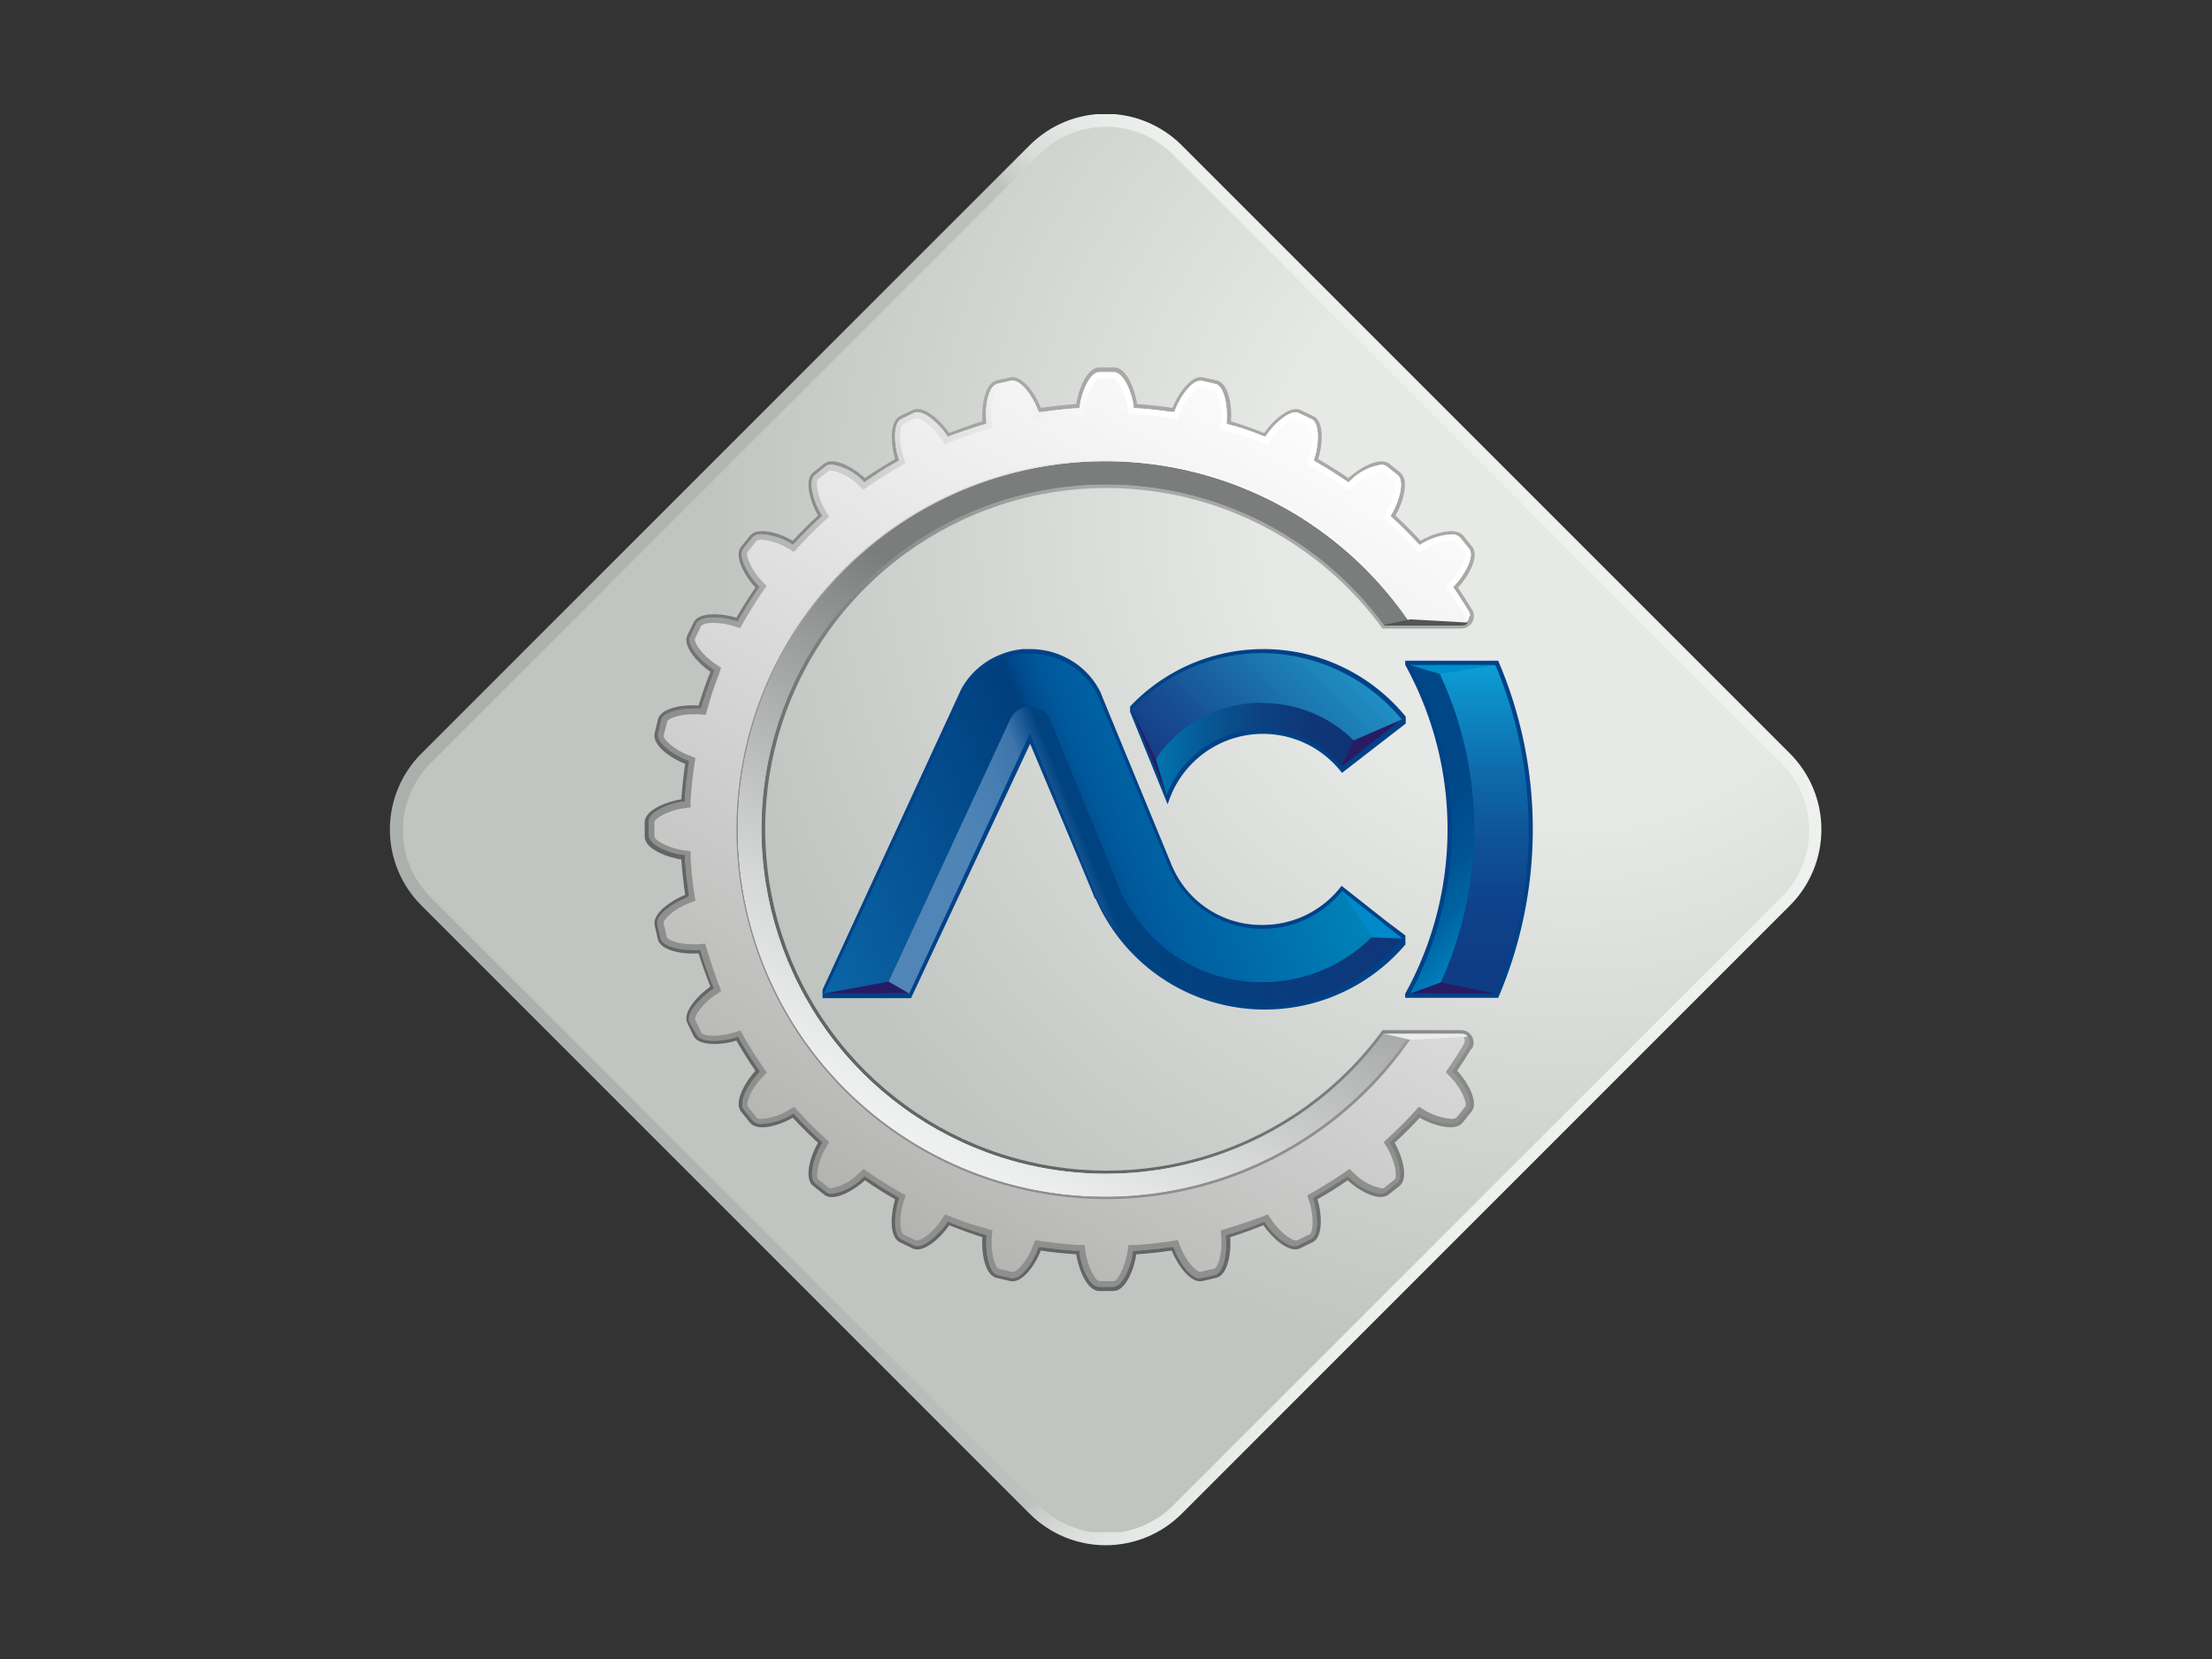 <svg id="Livello_1" data-name="Livello 1" xmlns="http://www.w3.org/2000/svg" xmlns:xlink="http://www.w3.org/1999/xlink" viewBox="0 0 200 150"><rect x="0" y="0" width="200" height="150" fill="#333333" stroke="none"/><defs><style>.cls-1{fill:none;}.cls-2{clip-path:url(#clip-path);}.cls-3{clip-path:url(#clip-path-2);}.cls-4{fill:url(#radial-gradient);}.cls-5{clip-path:url(#clip-path-3);}.cls-6{fill:url(#radial-gradient-2);}.cls-7{clip-path:url(#clip-path-4);}.cls-8{fill:url(#linear-gradient);}.cls-9{clip-path:url(#clip-path-5);}.cls-10{fill:url(#linear-gradient-2);}.cls-11{fill:url(#linear-gradient-3);}.cls-12{clip-path:url(#clip-path-6);}.cls-13{fill:url(#linear-gradient-4);}.cls-14{fill:url(#linear-gradient-5);}.cls-15{clip-path:url(#clip-path-7);}.cls-16{fill:url(#linear-gradient-6);}.cls-17{fill:url(#linear-gradient-7);}.cls-18{fill:#525555;}.cls-19{fill:#ececec;}.cls-20{fill:#004288;}.cls-21{clip-path:url(#clip-path-8);}.cls-22{fill:url(#linear-gradient-8);}.cls-23{clip-path:url(#clip-path-9);}.cls-24{fill:url(#linear-gradient-9);}.cls-25{clip-path:url(#clip-path-10);}.cls-26{fill:url(#linear-gradient-10);}.cls-27{clip-path:url(#clip-path-11);}.cls-28{fill:url(#linear-gradient-11);}.cls-29{fill:#0089cb;}.cls-30{fill:#271c64;}.cls-31{clip-path:url(#clip-path-12);}.cls-32{fill:url(#linear-gradient-12);}.cls-33{clip-path:url(#clip-path-13);}.cls-34{fill:url(#linear-gradient-13);}.cls-35{fill:#008ecc;}</style><clipPath id="clip-path"><path class="cls-1" d="M161.84,68.13a9.72,9.72,0,0,1,0,13.74l-55,55a9.72,9.72,0,0,1-13.74,0l-55-55a9.71,9.71,0,0,1,0-13.74l55-55a9.72,9.72,0,0,1,13.74,0l55,55"/></clipPath><clipPath id="clip-path-2"><rect class="cls-1" x="-82.6" y="10.32" width="365.21" height="183.2"/></clipPath><radialGradient id="radial-gradient" cx="61.96" cy="514.53" r="4.79" gradientTransform="matrix(22.49, 0, 0, -22.49, -1354.64, 11649.33)" gradientUnits="userSpaceOnUse"><stop offset="0" stop-color="#acb0ad"/><stop offset="0.12" stop-color="#acb0ad"/><stop offset="0.47" stop-color="#b4b8b5"/><stop offset="0.74" stop-color="#bec2bf"/><stop offset="0.75" stop-color="#c9cdca"/><stop offset="0.78" stop-color="#daddda"/><stop offset="0.82" stop-color="#e5e9e6"/><stop offset="0.86" stop-color="#ecefec"/><stop offset="1" stop-color="#eef1ee"/></radialGradient><clipPath id="clip-path-3"><path class="cls-1" d="M100,11.46A8.53,8.53,0,0,1,106.07,14l55,55a8.56,8.56,0,0,1,0,12.12l-55,55a8.58,8.58,0,0,1-12.13,0l-55-55a8.55,8.55,0,0,1,0-12.12l55-55A8.52,8.52,0,0,1,100,11.46"/></clipPath><radialGradient id="radial-gradient-2" cx="94.39" cy="484.47" r="4.79" gradientTransform="matrix(-22.52, 0, 0, 22.52, 2268.07, -10863.74)" gradientUnits="userSpaceOnUse"><stop offset="0" stop-color="#e7e9e6"/><stop offset="0.25" stop-color="#e7e9e6"/><stop offset="0.34" stop-color="#dfe2df"/><stop offset="0.73" stop-color="#c1c5c2"/><stop offset="1" stop-color="#c1c5c2"/></radialGradient><clipPath id="clip-path-4"><path class="cls-1" d="M133.08,94.83a1,1,0,0,0,.16-.56,1.13,1.13,0,0,0-1.13-1.13H125a30.86,30.86,0,1,1,0-36.31h7.14a1.14,1.14,0,0,0,1.13-1.13,1.11,1.11,0,0,0-.16-.57q-.62-1-1.29-2c.84-.87,2-2.79,1.3-3.68l-.8-1c-.71-.9-2.84-.18-3.88.44-.73-.79-1.49-1.55-2.27-2.27.61-1,1.33-3.18.44-3.89l-1-.8c-.9-.71-2.81.47-3.69,1.3-.88-.61-1.79-1.18-2.73-1.72.37-1.15.61-3.38-.43-3.88l-1.15-.55c-1-.5-2.63,1.07-3.31,2.07-1-.39-2-.75-3-1.06.11-1.21-.16-3.43-1.27-3.69l-1.26-.28c-1.11-.25-2.32,1.63-2.76,2.76-1-.16-2.12-.27-3.2-.35-.16-1.19-.92-3.31-2.07-3.31H99.39c-1.15,0-1.91,2.12-2.08,3.31-1.08.08-2.15.19-3.2.35-.43-1.14-1.64-3-2.76-2.76l-1.25.28c-1.11.26-1.38,2.48-1.28,3.69-1,.31-2,.67-3,1.06-.67-1-2.27-2.58-3.3-2.08l-1.16.56c-1,.49-.79,2.73-.43,3.88-.94.54-1.84,1.11-2.73,1.71-.88-.83-2.79-2-3.68-1.3l-1,.8c-.9.72-.17,2.85.44,3.89-.79.72-1.55,1.49-2.28,2.28-1-.62-3.16-1.35-3.88-.45l-.8,1c-.71.9.47,2.81,1.3,3.69-.61.88-1.18,1.79-1.72,2.72-1.15-.37-3.38-.6-3.88.44l-.55,1.15c-.5,1,1.07,2.63,2.08,3.3-.4,1-.75,2-1.07,3.05-1.21-.11-3.43.16-3.68,1.28l-.29,1.24c-.25,1.13,1.63,2.33,2.76,2.76-.16,1.06-.27,2.13-.35,3.2-1.19.17-3.31.93-3.31,2.08v1.29c0,1.15,2.12,1.9,3.31,2.07.08,1.08.19,2.15.35,3.2-1.13.44-3,1.64-2.76,2.75l.29,1.26c.25,1.11,2.47,1.38,3.68,1.28.32,1,.67,2,1.07,3-1,.68-2.58,2.28-2.08,3.31l.55,1.15c.5,1,2.73.8,3.88.43.54.93,1.11,1.85,1.72,2.73-.83.88-2,2.79-1.3,3.68l.8,1c.72.9,2.84.18,3.88-.44.73.79,1.49,1.55,2.28,2.27-.61,1-1.34,3.17-.44,3.89l1,.8c.89.71,2.8-.47,3.68-1.3.89.61,1.79,1.18,2.73,1.72-.36,1.15-.6,3.38.43,3.88l1.16.56c1,.49,2.63-1.08,3.3-2.09,1,.39,2,.76,3,1.07-.1,1.21.17,3.43,1.28,3.68l1.25.29c1.12.25,2.33-1.62,2.76-2.76,1,.16,2.12.27,3.2.34.17,1.2.93,3.32,2.08,3.32h1.28c1.15,0,1.91-2.12,2.07-3.32,1.08-.07,2.15-.18,3.2-.34.44,1.13,1.65,3,2.76,2.76l1.26-.29c1.11-.25,1.38-2.47,1.27-3.68,1-.32,2-.68,3-1.08.68,1,2.28,2.59,3.31,2.09l1.15-.56c1-.49.8-2.73.43-3.88q1.41-.79,2.73-1.71c.88.83,2.79,2,3.69,1.29l1-.79c.89-.72.17-2.85-.44-3.89.78-.73,1.54-1.48,2.27-2.27,1,.61,3.17,1.33,3.88.44l.8-1c.72-.9-.46-2.81-1.3-3.69q.68-1,1.29-2"/></clipPath><linearGradient id="linear-gradient" x1="76.87" y1="472.03" x2="81.66" y2="472.03" gradientTransform="matrix(-17.44, 0, 0, 17.44, 1480.99, -8157.28)" gradientUnits="userSpaceOnUse"><stop offset="0" stop-color="#a8a9a7"/><stop offset="0.23" stop-color="#a8a9a7"/><stop offset="0.41" stop-color="#8e908e"/><stop offset="0.66" stop-color="#6f7170"/><stop offset="0.8" stop-color="#636665"/><stop offset="1" stop-color="#636665"/></linearGradient><clipPath id="clip-path-5"><path class="cls-1" d="M100,41.72a33.27,33.27,0,1,0,27.64,51.74h-2.54a31.17,31.17,0,1,1,0-37h2.54A33.21,33.21,0,0,0,100,41.72"/></clipPath><linearGradient id="linear-gradient-2" x1="82.69" y1="534.81" x2="87.48" y2="534.81" gradientTransform="matrix(13.88, 0, 0, -13.88, -1082.5, 7500.1)" gradientUnits="userSpaceOnUse"><stop offset="0" stop-color="#f4f6f7"/><stop offset="0.11" stop-color="#f4f6f7"/><stop offset="0.74" stop-color="#7b7d7d"/><stop offset="1" stop-color="#7b7d7d"/></linearGradient><linearGradient id="linear-gradient-3" x1="82.72" y1="521.68" x2="87.51" y2="521.68" gradientTransform="matrix(21.95, 0, 0, -21.95, -1775.04, 11526.98)" gradientUnits="userSpaceOnUse"><stop offset="0" stop-color="#f4f6f7"/><stop offset="0.2" stop-color="#f4f6f7"/><stop offset="0.26" stop-color="#eceeee"/><stop offset="0.37" stop-color="#d5d7d7"/><stop offset="0.5" stop-color="#afb1b1"/><stop offset="0.66" stop-color="#7b7d7d"/><stop offset="0.66" stop-color="#7b7d7d"/><stop offset="1" stop-color="#7b7d7d"/></linearGradient><clipPath id="clip-path-6"><path class="cls-1" d="M132.92,55.7a.84.84,0,0,0-.11-.41c-.42-.69-.84-1.35-1.28-2l-.15-.21.18-.19c.88-.93,1.8-2.62,1.28-3.26l-.8-1a1,1,0,0,0-.86-.31,5.86,5.86,0,0,0-2.61.83l-.22.13-.18-.19c-.72-.78-1.48-1.54-2.26-2.26l-.19-.18.14-.22c.65-1.11,1.16-2.95.52-3.47l-1-.79a.76.76,0,0,0-.51-.15,5,5,0,0,0-2.76,1.42l-.18.18-.22-.15c-.85-.58-1.75-1.15-2.7-1.69l-.23-.13.08-.25c.39-1.22.48-3.14-.27-3.5l-1.15-.55a.59.59,0,0,0-.29-.07c-.85,0-2.06,1.21-2.6,2l-.15.22-.24-.1c-1-.41-2-.76-3-1l-.25-.08,0-.26c.11-1.24-.2-3.15-1-3.34l-1.25-.29h-.14c-.82,0-1.83,1.49-2.25,2.58l-.08.24-.27,0c-1-.15-2-.27-3.17-.34l-.26,0,0-.26c-.18-1.27-.94-3-1.76-3H99.39c-.86,0-1.58,1.8-1.76,3l0,.26h-.27c-1.16.08-2.2.2-3.17.35l-.26,0L93.81,37c-.41-1.09-1.42-2.58-2.25-2.58h-.13l-1.25.28c-.83.19-1.14,2.1-1,3.35l0,.26-.25.08c-1,.29-2,.65-3,1l-.24.1-.15-.22c-.55-.82-1.76-2-2.6-2a.56.56,0,0,0-.29.06l-1.16.56c-.77.37-.64,2.3-.27,3.5l.08.24-.22.13c-1,.54-1.85,1.11-2.7,1.7l-.22.15-.19-.18A5.06,5.06,0,0,0,75.18,42a.76.76,0,0,0-.5.15l-1,.8c-.66.53-.11,2.39.52,3.47l.14.22-.19.18c-.78.71-1.54,1.47-2.26,2.25l-.18.19-.22-.12a5.82,5.82,0,0,0-2.61-.83,1,1,0,0,0-.85.3l-.81,1c-.53.67.42,2.36,1.28,3.27l.18.18-.15.22c-.58.85-1.15,1.76-1.7,2.7l-.12.23-.25-.08a6.92,6.92,0,0,0-1.93-.3c-.48,0-1.34.07-1.57.57l-.55,1.15c-.37.77.92,2.2,2,2.89l.21.15-.09.24c-.42,1-.76,2-1.07,3l-.07.24-.26,0h-.47c-1.31,0-2.71.36-2.87,1l-.28,1.25c-.19.83,1.39,1.94,2.56,2.38l.24.1-.05.26c-.14,1-.26,2-.34,3.17v.26l-.26,0c-1.27.18-3,.93-3,1.76v1.29c0,.82,1.77,1.58,3,1.75l.26,0v.25c.08,1.17.2,2.21.34,3.18l.05.26L62,81.2c-1.17.45-2.75,1.56-2.56,2.38l.28,1.25c.16.7,1.56,1.06,2.87,1.06a3.47,3.47,0,0,0,.47,0l.26,0,.07.25c.3,1,.66,2,1.07,3l.09.23-.21.15c-1.05.7-2.34,2.13-2,2.9L63,93.55c.23.49,1.09.56,1.57.56a6.57,6.57,0,0,0,1.93-.3l.25-.08.12.23c.55,1,1.12,1.86,1.7,2.71l.15.21-.18.19c-.86.91-1.81,2.6-1.28,3.26l.81,1a1,1,0,0,0,.85.29,5.81,5.81,0,0,0,2.61-.82l.22-.13.18.2c.71.78,1.48,1.53,2.26,2.25l.19.18-.14.22c-.63,1.08-1.18,2.94-.52,3.47l1,.8a.76.76,0,0,0,.5.15,5.06,5.06,0,0,0,2.76-1.43l.19-.18.22.15c.84.58,1.75,1.15,2.7,1.69l.22.14-.08.24c-.37,1.2-.5,3.13.27,3.5l1.16.56a.68.68,0,0,0,.29.06c.84,0,2-1.22,2.6-2l.15-.22.24.09c1,.41,2,.77,3,1.06l.25.08,0,.26c-.1,1.24.21,3.15,1,3.34l1.25.29h.13c.83,0,1.84-1.49,2.25-2.58l.09-.24.26,0c1,.15,2,.27,3.17.34l.27,0,0,.26c.18,1.24.9,3,1.76,3h1.28c.82,0,1.58-1.77,1.76-3l0-.26.26,0c1.16-.07,2.2-.19,3.17-.34l.27,0,.08.24c.42,1.08,1.43,2.58,2.25,2.58l.14,0,1.25-.28c.83-.19,1.14-2.1,1-3.34l0-.26.25-.08c1-.3,2-.64,3-1.06l.24-.1.15.22c.54.82,1.75,2,2.6,2a.73.73,0,0,0,.29-.07l1.15-.55c.75-.36.66-2.28.27-3.5l-.08-.25.23-.13c.95-.55,1.85-1.11,2.7-1.69l.21-.15.19.17a5,5,0,0,0,2.76,1.44.82.82,0,0,0,.51-.16l1-.79c.64-.52.13-2.37-.52-3.47l-.14-.23.19-.17c.78-.72,1.55-1.49,2.26-2.26l.18-.19.22.13a6,6,0,0,0,2.62.82,1,1,0,0,0,.85-.3l.8-1c.52-.64-.4-2.34-1.28-3.26l-.18-.2.15-.21c.44-.64.87-1.31,1.27-2a.72.72,0,0,0,.12-.4.82.82,0,0,0-.81-.82h-4.44a33.26,33.26,0,1,1,0-36.95h4.44a.81.81,0,0,0,.81-.81"/></clipPath><linearGradient id="linear-gradient-4" x1="72.01" y1="472.39" x2="76.8" y2="472.39" gradientTransform="matrix(-17.28, 0, 0, 17.28, 1383.39, -8086.21)" gradientUnits="userSpaceOnUse"><stop offset="0" stop-color="#fff"/><stop offset="0.11" stop-color="#fff"/><stop offset="0.6" stop-color="#8f8f8e"/><stop offset="1" stop-color="#8f8f8e"/></linearGradient><linearGradient id="linear-gradient-5" x1="74.37" y1="482.26" x2="79.16" y2="482.26" gradientTransform="matrix(-26.89, 0, 0, 26.89, 2155.55, -12891.41)" gradientUnits="userSpaceOnUse"><stop offset="0" stop-color="#fff"/><stop offset="0.18" stop-color="#fff"/><stop offset="0.5" stop-color="#8f8f8e"/><stop offset="1" stop-color="#8f8f8e"/></linearGradient><clipPath id="clip-path-7"><path class="cls-1" d="M130.72,96.93l.39-.56c.43-.63.86-1.29,1.26-2a.85.85,0,0,0,.06-.17c0-.22,0-.59-.32-.56L127.5,94a33.42,33.42,0,1,1,0-38l4.62.39a.48.48,0,0,0,.33-.64l-.07-.14c-.41-.68-.83-1.34-1.26-2l-.39-.56.47-.49c1-1,1.46-2.33,1.25-2.59l-.8-1c0-.06-.2-.11-.45-.11a5.45,5.45,0,0,0-2.36.75l-.58.34-.46-.49c-.71-.78-1.46-1.53-2.22-2.23l-.5-.46.35-.58c.71-1.2.89-2.6.64-2.81l-1-.79a.32.32,0,0,0-.19,0,4.78,4.78,0,0,0-2.41,1.29l-.49.46-.55-.39c-.83-.57-1.73-1.13-2.67-1.67l-.59-.33.21-.65c.42-1.33.3-2.73,0-2.87l-1.15-.56h-.07c-.5,0-1.56.87-2.18,1.8l-.37.56-.63-.25c-1-.41-2-.75-3-1l-.64-.2.05-.67c.12-1.39-.31-2.73-.63-2.8l-1.28-.29c-.4,0-1.31,1.06-1.77,2.25l-.24.63-.66-.11c-1-.14-2-.25-3.14-.33l-.67,0-.09-.67c-.2-1.39-.92-2.6-1.25-2.6H99.39c-.33,0-1.06,1.21-1.25,2.6l-.09.67-.68,0c-1.15.08-2.17.18-3.13.33l-.67.11-.24-.63C92.87,36,92,34.92,91.54,34.92l-1.25.29c-.32.07-.75,1.41-.64,2.8l.06.67-.65.19c-1,.3-2,.65-3,1.05l-.63.25-.37-.56c-.62-.93-1.68-1.8-2.18-1.8h-.07l-1.15.56c-.3.14-.42,1.55,0,2.88l.2.64-.58.34c-.93.53-1.83,1.09-2.67,1.67l-.56.39-.49-.47a4.78,4.78,0,0,0-2.41-1.29.37.37,0,0,0-.18,0l-1,.8c-.25.21-.06,1.6.65,2.81l.34.58-.5.46c-.76.7-1.51,1.45-2.22,2.22l-.46.5-.58-.34a5.34,5.34,0,0,0-2.35-.76.68.68,0,0,0-.45.11l-.8,1c-.21.26.29,1.57,1.25,2.59l.46.49-.39.55c-.57.84-1.14,1.74-1.67,2.67l-.33.59-.64-.21a6.42,6.42,0,0,0-1.78-.27c-.71,0-1,.17-1.11.27l-.55,1.16c-.14.29.63,1.47,1.79,2.24l.56.38L65,61c-.41,1-.75,2-1,3l-.2.64-.67-.06h-.43c-1.33,0-2.31.39-2.37.66L60,66.5c-.07.32.95,1.29,2.25,1.78l.63.25-.11.66c-.15,1-.25,2-.33,3.14l0,.67-.67.09c-1.38.19-2.6.92-2.6,1.25v1.28c0,.34,1.22,1.06,2.6,1.25l.67.1,0,.67c.08,1.14.18,2.17.33,3.14l.11.66-.63.24c-1.3.5-2.32,1.47-2.25,1.79l.29,1.25c.06.26,1,.66,2.37.66l.43,0,.67-.06.2.65c.29,1,.63,1.94,1,3l.25.63-.56.38c-1.16.78-1.93,1.95-1.79,2.24l.55,1.16c.06.1.4.27,1.11.27a6.66,6.66,0,0,0,1.77-.27l.65-.21.33.59c.53.92,1.09,1.82,1.67,2.66l.39.56-.46.49c-1,1-1.46,2.33-1.25,2.59l.8,1c0,.06.2.11.45.11a5.45,5.45,0,0,0,2.35-.75l.58-.35.46.5c.7.77,1.45,1.52,2.22,2.23l.5.46-.34.58c-.71,1.2-.9,2.6-.65,2.8l1,.8a.28.28,0,0,0,.18,0,4.71,4.71,0,0,0,2.41-1.29l.49-.46.56.38c.83.58,1.73,1.14,2.67,1.68l.58.33-.2.65c-.42,1.33-.3,2.74,0,2.88l1.15.55h.07c.5,0,1.56-.87,2.18-1.8l.37-.57.63.26c1,.4,2,.75,3,1l.65.2-.06.67c-.11,1.39.32,2.73.64,2.8l1.27.29c.4,0,1.31-1.06,1.77-2.25l.24-.63.67.1c1,.14,2,.26,3.13.34l.68,0,.09.67c.19,1.38.92,2.6,1.25,2.6h1.28c.33,0,1-1.22,1.25-2.6l.09-.67.67,0c1.15-.08,2.17-.2,3.14-.34l.66-.1.24.63c.46,1.19,1.37,2.24,1.79,2.24l1.26-.29c.32-.07.75-1.4.63-2.79l-.05-.67.64-.2c1-.3,2-.64,3-1l.62-.26.38.57c.62.92,1.68,1.8,2.18,1.8h.07l1.15-.56c.3-.14.42-1.54,0-2.88l-.21-.64.59-.33c.93-.54,1.83-1.11,2.67-1.68l.55-.38.49.46a4.78,4.78,0,0,0,2.41,1.29.41.41,0,0,0,.19,0l1-.8c.25-.21.07-1.6-.64-2.8l-.35-.58.5-.46c.77-.71,1.52-1.46,2.22-2.23l.46-.5.58.35a5.44,5.44,0,0,0,2.36.74.7.7,0,0,0,.45-.1l.8-1c.21-.25-.29-1.57-1.25-2.59l-.47-.48"/></clipPath><linearGradient id="linear-gradient-6" x1="71.93" y1="472.03" x2="76.72" y2="472.03" gradientTransform="matrix(-17.06, 0, 0, 17.06, 1366.05, -7978.81)" xlink:href="#linear-gradient-4"/><linearGradient id="linear-gradient-7" x1="75.65" y1="486.5" x2="80.44" y2="486.5" gradientTransform="matrix(-35.35, 0, 0, 35.35, 2833.47, -17125.13)" gradientUnits="userSpaceOnUse"><stop offset="0" stop-color="#fff"/><stop offset="0.1" stop-color="#fff"/><stop offset="0.25" stop-color="#ececec"/><stop offset="0.55" stop-color="#bdbdbc"/><stop offset="0.8" stop-color="#8f8f8e"/><stop offset="1" stop-color="#8f8f8e"/></linearGradient><clipPath id="clip-path-8"><path class="cls-1" d="M99.26,62.88a6.66,6.66,0,0,0-3.11-3.09,7,7,0,0,0-2.08-.62,5.65,5.65,0,0,0-.93-.07,4.58,4.58,0,0,0-.64,0A6.74,6.74,0,0,0,87,62.9h0L74.51,89.83h5.33l11.5-24.77h0a2,2,0,0,1,.88-.95,2,2,0,0,1,.91-.22,2,2,0,0,1,1,.26,2,2,0,0,1,.81.91h0l6.23,15.18a14.11,14.11,0,0,0,24,3.31l-3.82-3a9.22,9.22,0,0,1-15.65-2.14h0L99.6,63.69l-.34-.81"/></clipPath><linearGradient id="linear-gradient-8" x1="57.48" y1="542.65" x2="62.27" y2="542.65" gradientTransform="matrix(10.29, 0, 0, -10.29, -520.82, 5656.68)" gradientUnits="userSpaceOnUse"><stop offset="0" stop-color="#0a64a6"/><stop offset="0.02" stop-color="#0a64a6"/><stop offset="0.53" stop-color="#003e7d"/><stop offset="0.55" stop-color="#004a8b"/><stop offset="0.59" stop-color="#00579a"/><stop offset="0.62" stop-color="#005c9f"/><stop offset="1" stop-color="#0086bb"/></linearGradient><clipPath id="clip-path-9"><path class="cls-1" d="M114.12,88.81a14,14,0,0,1-13-8.57L94.93,65.06h0a2,2,0,0,0-.81-.91,2,2,0,0,0-1-.26,2,2,0,0,0-.91.22,2,2,0,0,0-.88.95h0L79.84,89.83h2.37L93.12,66.32s6,14.66,6,14.72a16.27,16.27,0,0,0,27.66,3.82l-1.69-1.31a14,14,0,0,1-11,5.26"/></clipPath><linearGradient id="linear-gradient-9" x1="55.98" y1="545.93" x2="60.77" y2="545.93" gradientTransform="matrix(9.48, 0, 0, -9.48, -453.68, 5252.72)" gradientUnits="userSpaceOnUse"><stop offset="0" stop-color="#5186b8"/><stop offset="0.26" stop-color="#4f84b7"/><stop offset="0.36" stop-color="#487fb3"/><stop offset="0.43" stop-color="#3d75ac"/><stop offset="0.43" stop-color="#3c74ac"/><stop offset="0.49" stop-color="#004381"/><stop offset="1" stop-color="#10367a"/></linearGradient><clipPath id="clip-path-10"><path class="cls-1" d="M123.17,67.8a11.25,11.25,0,0,0-18.82,1.08l1.13,3a9.16,9.16,0,0,1,8.68-5.9,8.88,8.88,0,0,1,7.1,3.36s1.95-1.5,1.91-1.54"/></clipPath><linearGradient id="linear-gradient-10" x1="166.35" y1="414.99" x2="171.14" y2="414.99" gradientTransform="matrix(-3.93, 0, 0, 3.93, 776.54, -1562.41)" gradientUnits="userSpaceOnUse"><stop offset="0" stop-color="#0f3374"/><stop offset="0.03" stop-color="#0f3374"/><stop offset="0.26" stop-color="#0e3778"/><stop offset="0.49" stop-color="#0c4382"/><stop offset="0.73" stop-color="#075895"/><stop offset="0.97" stop-color="#0174ae"/><stop offset="1" stop-color="#0079b2"/></linearGradient><clipPath id="clip-path-11"><path class="cls-1" d="M114.16,63.57a11.69,11.69,0,0,1,8.93,4.12c.07.08,3.66-2.64,3.66-2.64a16.57,16.57,0,0,0-12.59-6,16.21,16.21,0,0,0-11.82,5.07l2,4.75a11.52,11.52,0,0,1,9.8-5.33"/></clipPath><linearGradient id="linear-gradient-11" x1="76.14" y1="624.29" x2="80.93" y2="624.29" gradientTransform="matrix(3.88, 0, 0, -3.88, -191.89, 2489.1)" gradientUnits="userSpaceOnUse"><stop offset="0" stop-color="#143a84"/><stop offset="0.32" stop-color="#175195"/><stop offset="0.99" stop-color="#1f8dc1"/><stop offset="1" stop-color="#1f8ec2"/></linearGradient><clipPath id="clip-path-12"><path class="cls-1" d="M138.21,75a37.8,37.8,0,0,0-3-14.85h-5.42a33.25,33.25,0,0,1,0,29.7h5.43a37.93,37.93,0,0,0,3-14.85"/></clipPath><linearGradient id="linear-gradient-12" x1="131.02" y1="553.33" x2="135.81" y2="553.33" gradientTransform="matrix(0, -6.2, -6.2, 0, 3564.03, 902.01)" gradientUnits="userSpaceOnUse"><stop offset="0" stop-color="#0e3d85"/><stop offset="0.1" stop-color="#0e3d85"/><stop offset="0.26" stop-color="#0e428a"/><stop offset="0.46" stop-color="#0e5296"/><stop offset="0.68" stop-color="#0e6cac"/><stop offset="0.91" stop-color="#0d90c9"/><stop offset="1" stop-color="#0d9fd6"/></linearGradient><clipPath id="clip-path-13"><path class="cls-1" d="M129.78,60.13H127.5a31.2,31.2,0,0,1,0,29.7h2.28a33.25,33.25,0,0,0,0-29.7"/></clipPath><linearGradient id="linear-gradient-13" x1="-21.2" y1="499.24" x2="-16.41" y2="499.24" gradientTransform="matrix(0, 4.72, 4.72, 0, -2225.79, 162.52)" gradientUnits="userSpaceOnUse"><stop offset="0" stop-color="#004787"/><stop offset="0.32" stop-color="#004787"/><stop offset="0.52" stop-color="#004a8a"/><stop offset="0.68" stop-color="#005493"/><stop offset="0.83" stop-color="#0064a2"/><stop offset="0.96" stop-color="#007bb8"/><stop offset="1" stop-color="#0084c0"/></linearGradient></defs><g class="cls-2"><g class="cls-3"><rect class="cls-4" x="-82.6" y="10.32" width="365.21" height="183.2"/></g></g><g class="cls-5"><rect class="cls-6" x="36.46" y="11.46" width="127.91" height="127.07"/></g><g class="cls-7"><rect class="cls-8" x="39.74" y="19.18" width="112.59" height="111.6" transform="translate(-23.14 100.35) rotate(-50)"/></g><g class="cls-9"><rect class="cls-10" x="52.5" y="30.95" width="89.44" height="88.06" transform="translate(-19.97 111.61) rotate(-55)"/><rect class="cls-11" x="53.18" y="31.97" width="88.07" height="86.02" transform="translate(-16.33 121.68) rotate(-60)"/></g><g class="cls-12"><rect class="cls-13" x="41.36" y="21.87" width="109.2" height="106.23" transform="translate(-16.96 120.6) rotate(-60)"/><rect class="cls-14" x="41.36" y="21.87" width="109.2" height="106.23" transform="translate(-16.96 120.6) rotate(-60)"/></g><g class="cls-15"><rect class="cls-16" x="42.01" y="22.66" width="107.7" height="104.65" transform="matrix(0.5, -0.87, 0.87, 0.5, -17.01, 120.51)"/><rect class="cls-17" x="42.01" y="22.66" width="107.7" height="104.65" transform="matrix(0.5, -0.87, 0.87, 0.5, -17.01, 120.51)"/></g><path class="cls-18" d="M125.13,56.5,127.5,56l5.21.29c-.12.17-.16.27-.71.27h-6.87"/><path class="cls-19" d="M125.13,93.46l2.37.56,5.21-.29c-.17-.21-.2-.27-.8-.27h-6.78"/><path class="cls-20" d="M99,81.25c0-.06-4.82-11.55-5.86-14l-10.77,23h-8v-.76L86.91,62.31h0a6.93,6.93,0,0,1,3.39-3.06,7.23,7.23,0,0,1,2.17-.56c.22,0,.45,0,.67,0a6.11,6.11,0,0,1,1,.07,6.74,6.74,0,0,1,2.14.65,6.87,6.87,0,0,1,3.23,3.2l.33.82,6.13,14.87.07.15a8.76,8.76,0,0,0,8.12,5.18,8.94,8.94,0,0,0,7-3.36l.14-.18,4,3.16,1.77,1.33v.76l0,.06a16.68,16.68,0,0,1-28-4.13m3.11-16.9v-.51l.07-.06a16.6,16.6,0,0,1,24.85,1l0,.06v.56l-5.76,4.46-.14-.17a9,9,0,0,0-15.43,2.46l-.2.55Z"/><path class="cls-20" d="M135.46,90.22a38.67,38.67,0,0,0,0-30.48h-8.41v.37a30.78,30.78,0,0,1,0,29.74v.37h8.41"/><g class="cls-21"><rect class="cls-22" x="70.59" y="50.74" width="58.44" height="47.46" transform="translate(-20.63 42.82) rotate(-22)"/></g><g class="cls-23"><rect class="cls-24" x="76.48" y="56.08" width="53.69" height="42.67" transform="matrix(0.93, -0.37, 0.37, 0.93, -21.48, 44.34)"/></g><g class="cls-25"><rect class="cls-26" x="104.35" y="63.22" width="18.86" height="8.65"/></g><g class="cls-27"><rect class="cls-28" x="102.45" y="51.89" width="24.19" height="24.19" transform="translate(-11.7 99.74) rotate(-45)"/></g><polyline class="cls-29" points="121.31 80.6 124.05 84.75 126.82 84.86 121.31 80.6"/><polyline class="cls-30" points="121.26 69.33 122.4 66.94 126.75 65.05 121.26 69.33"/><polyline class="cls-30" points="102.34 64.15 104.51 68.66 105.48 71.88 102.34 64.15"/><polyline class="cls-30" points="74.51 89.83 80.34 88.75 82.21 89.83 74.51 89.83"/><g class="cls-31"><rect class="cls-32" x="129.78" y="60.13" width="8.43" height="29.7"/></g><g class="cls-33"><rect class="cls-34" x="117.85" y="62.44" width="25.09" height="25.09" transform="translate(-14.83 114.16) rotate(-45)"/></g><polyline class="cls-35" points="127.5 60.13 130.18 60.94 135.2 60.13 127.5 60.13"/><polyline class="cls-30" points="127.5 89.83 130.26 88.83 135.21 89.83 127.5 89.83"/></svg>
